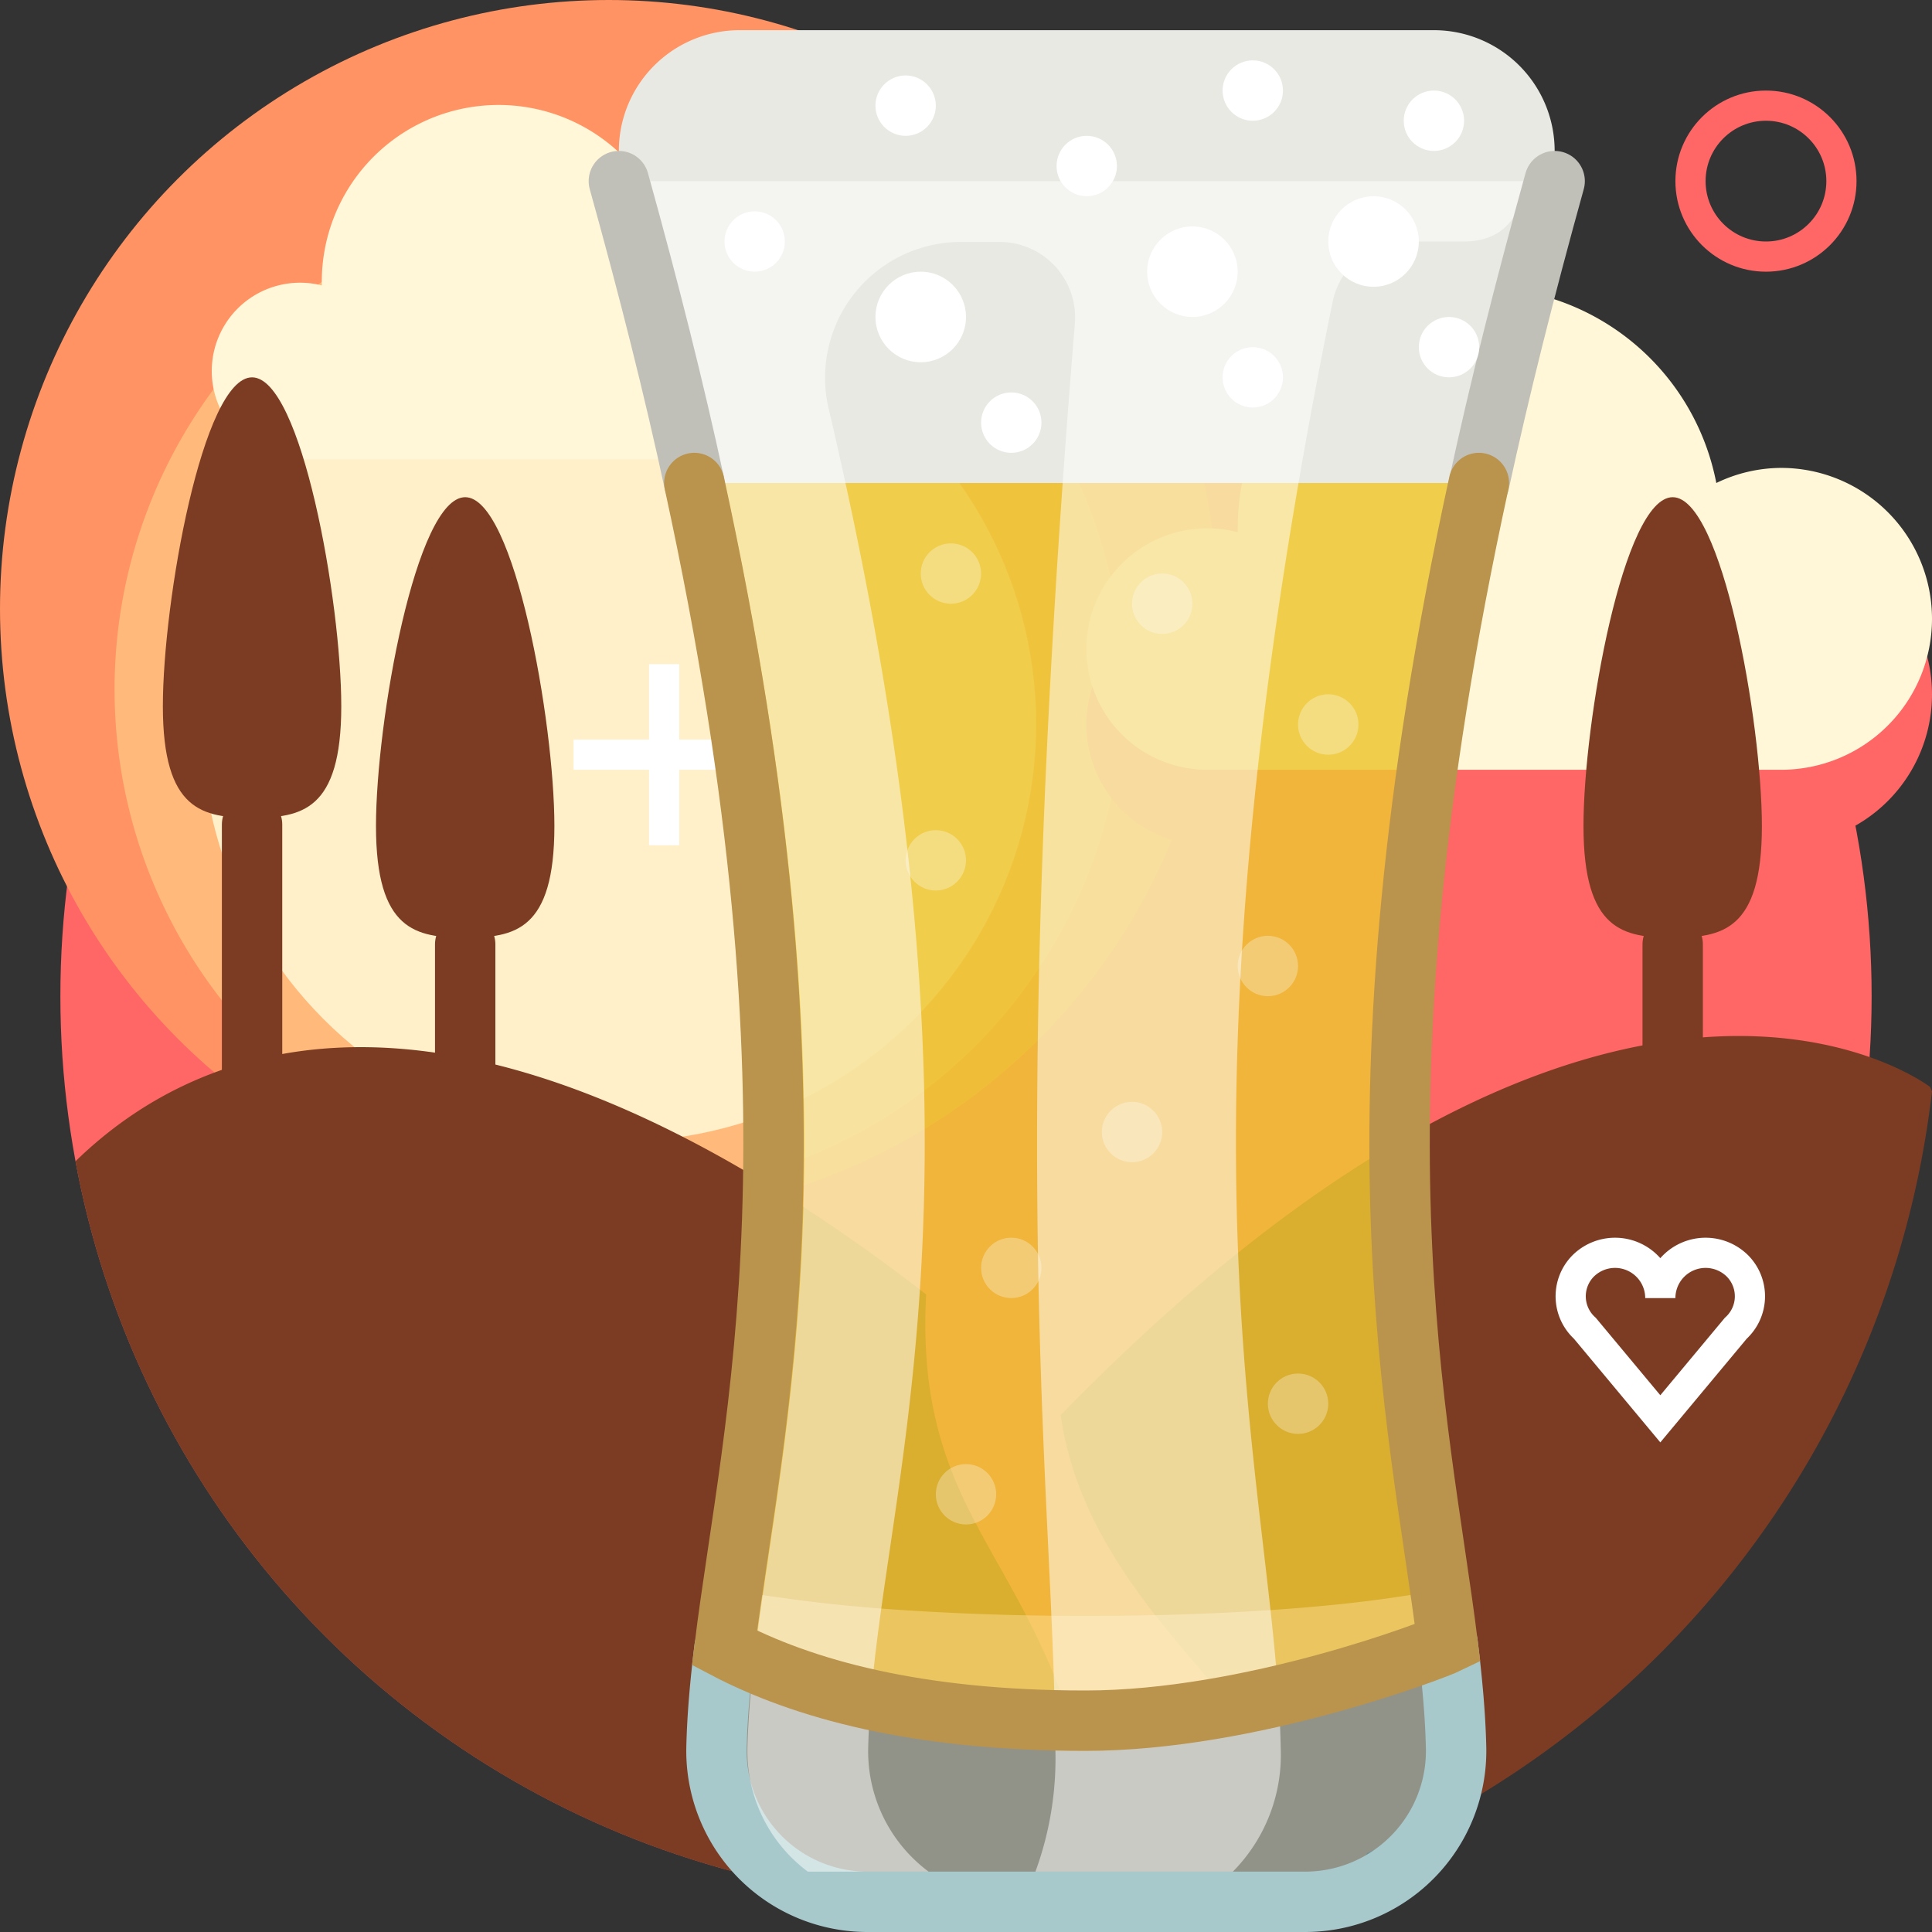 <?xml version="1.0" ?><svg data-name="Layer 1" id="Layer_1" viewBox="0 0 128 128" xmlns="http://www.w3.org/2000/svg"><rect x="0" y="0" width="128" height="128" fill="#333333" stroke="none"/><defs><style>.cls-1{fill:#f66;}.cls-2{fill:#ff9364;}.cls-3{fill:#ffba7b;}.cls-4{fill:#fff0ca;}.cls-5{fill:#7c3c23;}.cls-6{fill:#fff7d7;}.cls-11,.cls-17,.cls-18,.cls-7,.cls-8,.cls-9{fill:none;}.cls-7{stroke:#7c3c23;}.cls-11,.cls-17,.cls-18,.cls-7{stroke-linecap:round;stroke-width:4px;}.cls-17,.cls-18,.cls-7,.cls-8,.cls-9{stroke-miterlimit:10;}.cls-8{stroke:#fff;stroke-linecap:square;}.cls-8,.cls-9{stroke-width:2px;}.cls-9{stroke:#f66;}.cls-10{fill:#a7e8ea;}.cls-10,.cls-16{opacity:0.51;}.cls-11{stroke:#a8c9cc;stroke-linejoin:round;}.cls-12{fill:#ffbc00;}.cls-12,.cls-13,.cls-14{opacity:0.66;}.cls-14{fill:#ffe4a1;}.cls-15{fill:#e8e9e3;}.cls-16,.cls-19,.cls-20{fill:#fff;}.cls-17{stroke:#c1c0b8;}.cls-18{stroke:#ba934d;}.cls-19{opacity:0.3;}</style></defs><title/><circle class="cls-1" cx="64" cy="66" r="60"/><circle class="cls-2" cx="40.33" cy="40.33" r="40.33"/><circle class="cls-3" cx="41" cy="45.67" r="33.41"/><circle class="cls-4" cx="41" cy="47.98" r="27.65"/><path class="cls-5" d="M128,72.3l-.13-.29S107.08,56,70.28,93.75c1.17,8.4,7.2,14.34,11.47,19.5a106.1,106.1,0,0,1,7.56,10.06A63,63,0,0,0,128,72.3Z"/><polygon class="cls-5" points="91 121 90 125 70 126 67.5 114.05 86 112 91 121"/><path class="cls-6" d="M47.68,15.79a7.28,7.28,0,0,0-3.14.72,11.71,11.71,0,0,0-23.22,2.21c0,.06,0,.13,0,.19a5.85,5.85,0,1,0-1.47,11.52H47.68a7.32,7.32,0,1,0,0-14.64Z"/><path class="cls-5" d="M70.34,112.28c-3.22-8.61-7.65-12.19-8.8-20.68a32.06,32.06,0,0,1-.18-5.84C30,61.54,12.9,69.24,5,76.94A60,60,0,0,0,73.18,125.3,37.71,37.71,0,0,0,70.34,112.28Z"/><line class="cls-7" x1="16.7" x2="16.7" y1="72.7" y2="54.63"/><path class="cls-5" d="M22.61,46.79c0,6.94-2.65,7.39-5.91,7.39s-5.91-.45-5.91-7.39S13.43,25,16.7,25,22.61,39.85,22.61,46.79Z"/><line class="cls-7" x1="30.82" x2="30.82" y1="77.64" y2="62.57"/><path class="cls-5" d="M36.73,54.73c0,6.94-2.65,7.39-5.91,7.39s-5.91-.45-5.91-7.39,2.65-21.79,5.91-21.79S36.73,47.8,36.73,54.73Z"/><path class="cls-1" d="M118,36a9.94,9.94,0,0,0-4.29,1A16,16,0,0,0,82,40c0,.09,0,.18,0,.26A8,8,0,1,0,80,56h38a10,10,0,0,0,0-20Z"/><line class="cls-8" x1="39" x2="49" y1="50" y2="50"/><line class="cls-8" x1="44" x2="44" y1="55" y2="45"/><circle class="cls-9" cx="117" cy="12" r="5"/><path class="cls-8" d="M115.12,83.88A3,3,0,0,0,110,86h0a3,3,0,0,0-5.12-2.12A2.86,2.86,0,0,0,105,88l5,6,5-6A2.86,2.86,0,0,0,115.12,83.88Z"/><path class="cls-6" d="M118,31a9.94,9.94,0,0,0-4.29,1A16,16,0,0,0,82,35c0,.09,0,.18,0,.26A8,8,0,1,0,80,51h38a10,10,0,0,0,0-20Z"/><line class="cls-7" x1="110.82" x2="110.82" y1="77.64" y2="62.57"/><path class="cls-5" d="M116.73,54.73c0,6.94-2.65,7.39-5.91,7.39s-5.91-.45-5.91-7.39,2.65-21.79,5.91-21.79S116.73,47.8,116.73,54.73Z"/><path class="cls-10" d="M103,12H41c18,64,7,85.56,6.52,103.78a10,10,0,0,0,10,10.22h29a10,10,0,0,0,10-10.22C96,97.56,85,76,103,12Z"/><path class="cls-11" d="M48,109.18c-.28,2.29-.48,4.47-.53,6.6a10,10,0,0,0,10,10.22h29a10,10,0,0,0,10-10.22c-.05-2.23-.27-4.5-.56-6.9"/><path class="cls-12" d="M98,32H46c9.23,42.36,3.86,62.12,2,77.18C53.17,111.9,60.73,114,71.91,114c11,0,23.22-4.74,24-5.12C94.05,93.86,88.81,74.08,98,32Z"/><g class="cls-13"><path class="cls-14" d="M92.32,105.84c-3,.44-6.2.72-9.4.91-3.57.21-7.24.31-10.92.31s-7.35-.1-10.92-.31c-3.2-.18-6.38-.47-9.4-.91-1-.14-2.15-.29-3.12-.5-.19,1.32-.37,2.61-.52,3.86a17.6,17.6,0,0,0,3.63,1.64,45.48,45.48,0,0,0,9.4,2.4,72.93,72.93,0,0,0,21.83,0,45.48,45.48,0,0,0,9.4-2.4A17.6,17.6,0,0,0,96,109.19c-.15-1.25-.33-2.53-.52-3.86C94.47,105.54,93.31,105.69,92.32,105.84Z"/></g><path class="cls-15" d="M95,2H49a8,8,0,0,0-8,8v2c2,7.19,3.67,13.83,5,20H98c1.12-5.12,2.44-10.56,4-16.37V12h1V10A8,8,0,0,0,95,2Z"/><path class="cls-16" d="M43,12c18,64,7,85.56,6.52,103.78a9.94,9.94,0,0,0,4,8.22h8a9.94,9.94,0,0,1-4-8.22c.4-16.72,9.72-36.24-2.63-88.75a9,9,0,0,1,8.77-11h2.55a5,5,0,0,1,5,5.42c-4.64,56.76-1.43,77.06-1.29,94.36A21.8,21.8,0,0,1,68.6,124H81.68a11,11,0,0,0,3.17-8.22C84.52,98.34,76.51,77.84,88.29,20a5,5,0,0,1,4.9-4H97c4,0,4-4,4-4Z"/><path class="cls-17" d="M98,32c1.34-6.17,3-12.81,5-20"/><path class="cls-17" d="M41,12c2,7.18,3.67,13.83,5,20"/><path class="cls-18" d="M46,32c9.23,42.36,3.86,62.12,2,77.18C53.17,111.9,60.73,114,71.91,114c11,0,23.22-4.74,24-5.12-1.87-15-7.1-34.8,2.07-76.88"/><circle class="cls-19" cx="88" cy="48" r="2"/><circle class="cls-19" cx="84" cy="64" r="2"/><circle class="cls-19" cx="67" cy="84" r="2"/><circle class="cls-19" cx="86" cy="93" r="2"/><circle class="cls-19" cx="62" cy="57" r="2"/><circle class="cls-19" cx="64" cy="99" r="2"/><circle class="cls-19" cx="75" cy="75" r="2"/><circle class="cls-19" cx="63" cy="38" r="2"/><circle class="cls-19" cx="77" cy="40" r="2"/><circle class="cls-20" cx="79" cy="18" r="3"/><circle class="cls-20" cx="50" cy="16" r="2"/><circle class="cls-20" cx="61" cy="21" r="3"/><circle class="cls-20" cx="91" cy="16" r="3"/><circle class="cls-20" cx="96" cy="23" r="2"/><circle class="cls-20" cx="83" cy="25" r="2"/><circle class="cls-20" cx="67" cy="28" r="2"/><circle class="cls-20" cx="60" cy="7" r="2"/><circle class="cls-20" cx="83" cy="6" r="2"/><circle class="cls-20" cx="72" cy="11" r="2"/><circle class="cls-20" cx="95" cy="8" r="2"/></svg>